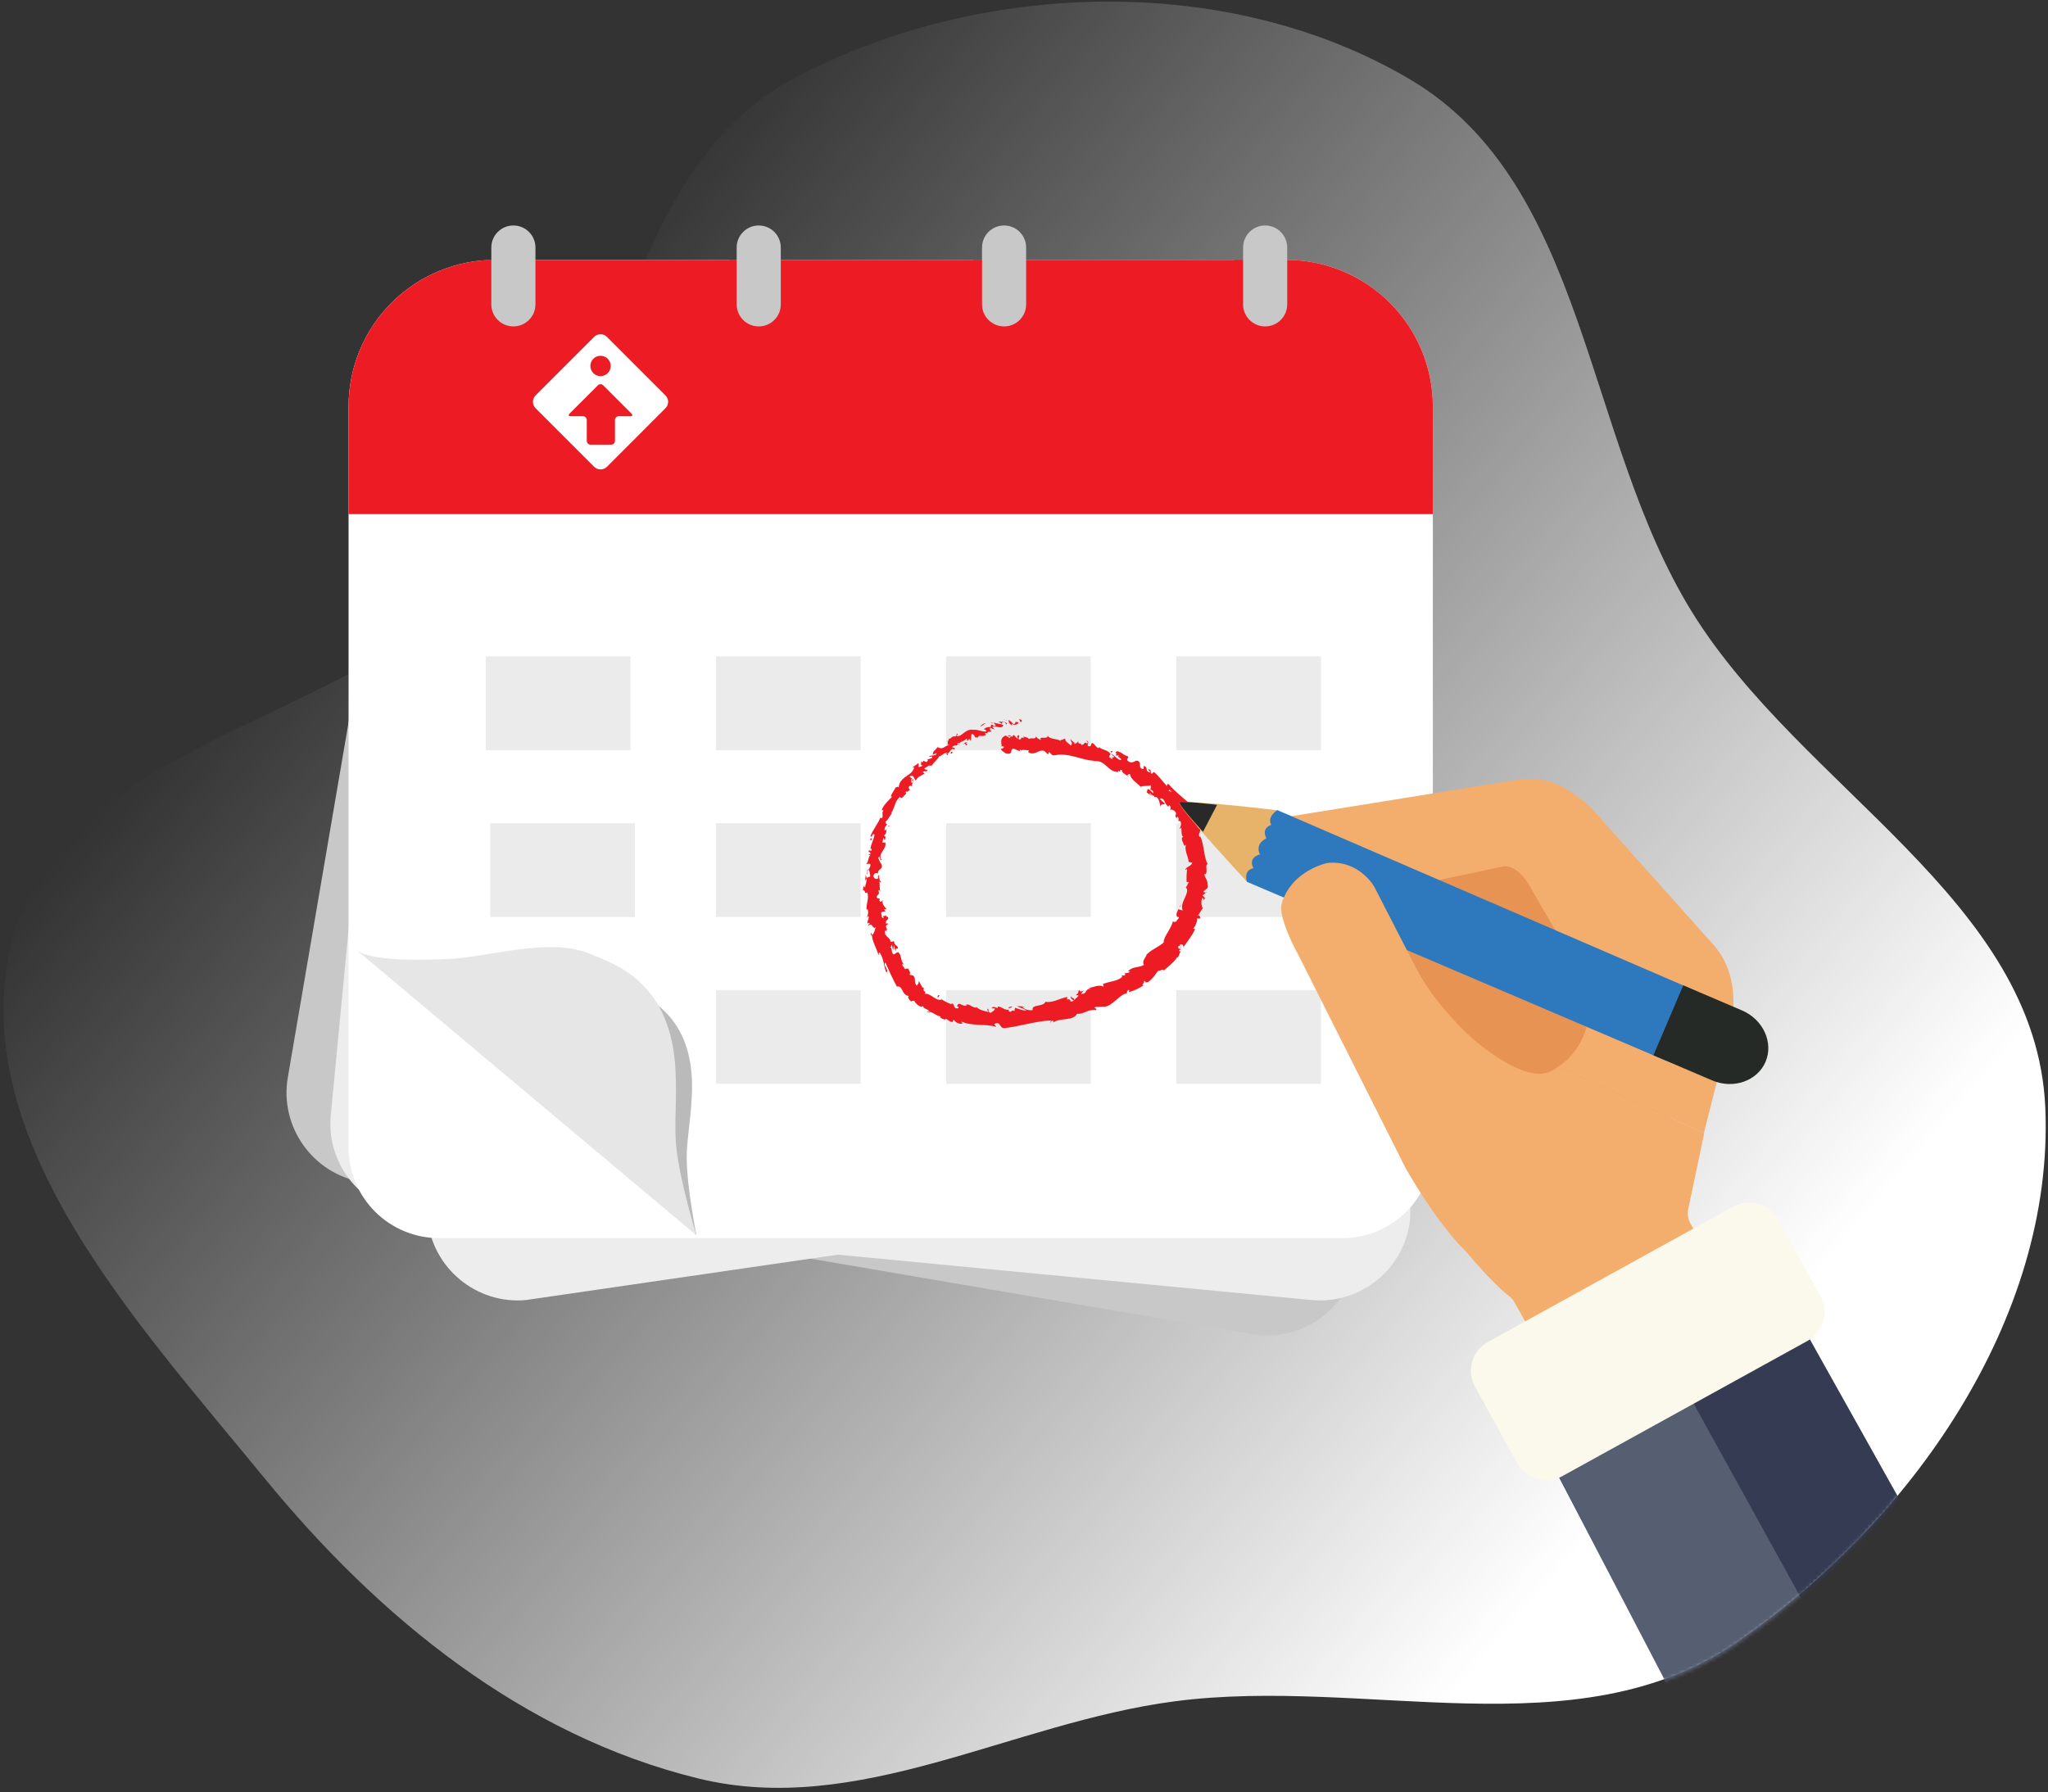 <svg width="561" height="491" viewBox="0 0 561 491" fill="none" xmlns="http://www.w3.org/2000/svg">
<rect x="0" y="0" width="561" height="491" fill="#333333" stroke="none"/>
<path fill-rule="evenodd" clip-rule="evenodd" d="M134.565 156.6C96.577 198.486 17.039 202.547 3.32 257.405C-10.191 311.428 37.197 361.88 72.444 404.993C103.699 443.222 143.29 475.516 191.251 487.271C235.165 498.034 277.039 471.982 321.872 466.128C374.176 459.298 431.838 479.883 475.418 450.164C523.236 417.555 562.714 361.385 560.263 303.558C557.847 246.58 493.396 216.14 463.438 167.612C433.83 119.651 434.811 50.525 386.319 21.795C336.577 -7.676 268.082 -5.622 217.112 21.671C169.464 47.184 170.874 116.564 134.565 156.6Z" fill="url(#paint0_linear)"/>
<mask id="mask0" style="mask-type:alpha" maskUnits="userSpaceOnUse" x="1" y="0" width="560" height="491">
<path fill-rule="evenodd" clip-rule="evenodd" d="M72.545 95.682C34.557 137.569 17.141 203.079 3.421 257.936C-10.09 311.96 37.298 362.412 72.546 405.524C103.801 443.754 143.392 476.048 191.352 487.803C235.266 498.566 277.141 472.514 321.973 466.659C374.278 459.829 431.939 480.415 475.519 450.696C523.337 418.087 562.816 361.917 560.364 304.09C557.949 247.111 493.498 216.671 463.54 168.144C433.931 120.183 434.913 51.057 386.421 22.327C336.678 -7.144 268.184 -5.09 217.213 22.203C169.566 47.716 108.854 55.647 72.545 95.682Z" fill="white"/>
</mask>
<g mask="url(#mask0)">
<path d="M99.08 323.841L343.008 365.541C356.439 367.837 369.305 358.73 371.602 345.295C371.602 345.295 395.488 98.322 373.71 94.604C373.71 94.604 117.494 69.142 113.772 90.919L78.836 295.252C76.54 308.679 85.649 321.545 99.08 323.841Z" fill="#C8C8C8"/>
<path d="M112.907 332.601L359.249 356.189C372.812 357.487 384.972 347.454 386.271 333.891C386.271 333.891 391.863 85.829 369.869 83.723C369.869 83.723 112.474 77.239 110.368 99.231L90.607 305.581C89.31 319.144 99.344 331.302 112.907 332.601Z" fill="#EDEDED"/>
<path d="M366.921 323.754L144.131 356.189C130.568 357.487 118.409 347.454 117.11 333.891C117.11 333.891 111.512 85.829 133.51 83.723C133.51 83.723 353.853 78.094 355.959 100.086L379.099 288.441C380.398 302 380.483 322.455 366.921 323.754Z" fill="#EDEDED"/>
<path d="M352.32 71.198H135.649C124.995 71.198 114.777 75.43 107.244 82.963C99.71 90.496 95.478 100.713 95.478 111.366V314.46C95.478 317.713 96.118 320.935 97.364 323.94C98.609 326.945 100.433 329.676 102.734 331.977C105.034 334.277 107.765 336.101 110.771 337.346C113.776 338.591 116.998 339.232 120.251 339.232H367.723C370.976 339.232 374.197 338.591 377.203 337.346C380.209 336.101 382.94 334.277 385.24 331.977C387.541 329.676 389.365 326.945 390.61 323.94C391.855 320.935 392.496 317.713 392.496 314.46V111.366C392.496 100.713 388.264 90.496 380.73 82.963C373.196 75.43 362.979 71.198 352.324 71.198H352.32Z" fill="white"/>
<path d="M352.321 71.198H135.65C124.996 71.198 114.778 75.43 107.245 82.963C99.711 90.496 95.479 100.713 95.479 111.366V140.863H392.492V111.366C392.492 100.713 388.26 90.496 380.726 82.963C373.193 75.43 362.975 71.198 352.321 71.198Z" fill="#ED1C24"/>
<path d="M344.158 91.468C345.759 91.463 347.293 90.825 348.425 89.693C349.557 88.561 350.195 87.027 350.199 85.427V71.198H338.115V85.427C338.121 87.027 338.76 88.56 339.892 89.692C341.024 90.823 342.557 91.462 344.158 91.468Z" fill="#ED1C24"/>
<path d="M272.661 91.468C274.261 91.462 275.795 90.823 276.926 89.692C278.058 88.56 278.697 87.027 278.703 85.427V71.198H266.619V85.427C266.624 87.027 267.262 88.561 268.394 89.693C269.526 90.825 271.06 91.463 272.661 91.468Z" fill="#ED1C24"/>
<path d="M205.791 91.468C207.391 91.463 208.925 90.825 210.057 89.693C211.189 88.561 211.827 87.027 211.832 85.427V71.198H199.748V85.427C199.754 87.027 200.393 88.56 201.525 89.692C202.657 90.823 204.19 91.462 205.791 91.468Z" fill="#ED1C24"/>
<path d="M138.446 91.468C140.046 91.462 141.58 90.823 142.712 89.692C143.844 88.56 144.482 87.027 144.488 85.427V71.198C144.488 70.243 132.404 71.329 132.404 71.329V85.427C132.409 87.028 133.047 88.561 134.179 89.693C135.311 90.825 136.845 91.463 138.446 91.468Z" fill="#ED1C24"/>
<path d="M275.044 61.778H275.044C278.381 61.778 281.086 64.483 281.086 67.819V83.394C281.086 86.73 278.381 89.435 275.044 89.435H275.044C271.707 89.435 269.002 86.73 269.002 83.394V67.819C269.002 64.483 271.707 61.778 275.044 61.778Z" fill="#C8C8C8"/>
<path d="M207.836 61.778H207.837C211.174 61.778 213.879 64.483 213.879 67.819V83.394C213.879 86.73 211.174 89.435 207.837 89.435H207.836C204.5 89.435 201.795 86.73 201.795 83.394V67.819C201.795 64.483 204.5 61.778 207.836 61.778Z" fill="#C8C8C8"/>
<path d="M140.629 61.778H140.63C143.967 61.778 146.672 64.483 146.672 67.819V83.394C146.672 86.73 143.967 89.435 140.63 89.435H140.629C137.293 89.435 134.588 86.73 134.588 83.394V67.819C134.588 64.483 137.293 61.778 140.629 61.778Z" fill="#C8C8C8"/>
<path d="M120.534 264.61L190.793 338.477C190.793 338.477 188.136 325.472 188.114 317.298C188.101 312.107 189.163 307.579 189.519 300.124C190.521 279.211 178.41 273.886 172.693 270.789C163.922 266.042 149.543 269.555 140.876 268.992C137.207 268.755 123.262 268.145 120.534 264.61Z" fill="#BABABA"/>
<path d="M97.261 259.962L190.789 338.477C190.789 338.477 186.138 323.55 185.222 313.976C184.641 307.898 185.439 302.473 185.06 293.7C183.999 269.091 168.685 264.233 161.39 261.257C150.203 256.695 133.09 262.45 122.481 262.778C117.998 262.917 100.972 263.792 97.261 259.962Z" fill="#E7E6E6"/>
<path d="M322.221 179.844H361.84V205.528H322.221V179.844Z" fill="#EBEBEB"/>
<path d="M322.221 225.558H361.84V251.242H322.221V225.558Z" fill="#EBEBEB"/>
<path d="M259.175 225.558H298.793V251.242H259.175V225.558Z" fill="#EBEBEB"/>
<path d="M196.128 225.558H235.746V251.242H196.128V225.558Z" fill="#EBEBEB"/>
<path d="M134.296 225.558H173.914V251.242H134.296V225.558Z" fill="#EBEBEB"/>
<path d="M322.221 271.271H361.84V296.955H322.221V271.271Z" fill="#EBEBEB"/>
<path d="M259.175 271.271H298.793V296.955H259.175V271.271Z" fill="#EBEBEB"/>
<path d="M196.128 271.271H235.746V296.955H196.128V271.271Z" fill="#EBEBEB"/>
<path d="M259.175 179.844H298.793V205.528H259.175V179.844Z" fill="#EBEBEB"/>
<path d="M196.128 179.844H235.746V205.528H196.128V179.844Z" fill="#EBEBEB"/>
<path d="M133.077 179.844H172.695V205.528H133.077V179.844Z" fill="#EBEBEB"/>
<path d="M346.555 61.778H346.556C349.893 61.778 352.598 64.483 352.598 67.819V83.394C352.598 86.73 349.893 89.435 346.556 89.435H346.555C343.219 89.435 340.514 86.73 340.514 83.394V67.819C340.514 64.483 343.219 61.778 346.555 61.778Z" fill="#C8C8C8"/>
<path d="M279.805 197.216C279.953 197.409 279.893 197.857 279.49 197.792L279.166 197.046L279.805 197.216Z" fill="#ED1C24"/>
<path d="M277.23 198.814C276.953 198.643 276.711 198.422 276.516 198.161C276.412 198.025 276.341 197.867 276.31 197.699C276.279 197.531 276.288 197.357 276.336 197.193C276.5 197.405 276.703 197.583 276.933 197.72C277.094 197.826 277.265 197.956 277.553 198.367C277.954 198.419 278.221 198.061 278.134 197.788C278.212 197.881 278.363 197.819 278.527 197.805C278.62 197.787 278.715 197.8 278.799 197.843C278.883 197.885 278.95 197.956 278.988 198.041C278.505 198.65 277.88 198.74 277.148 198.315C277.02 198.492 277.183 198.677 277.23 198.814Z" fill="#ED1C24"/>
<path d="M246.523 218.702L246.582 218.453C246.584 218.54 246.564 218.626 246.523 218.702Z" fill="#ED1C24"/>
<path d="M240.233 240.46C240.258 240.286 240.337 240.216 240.406 240.209C240.349 240.369 240.297 240.5 240.233 240.46Z" fill="#ED1C24"/>
<path d="M241.147 244.309C241.118 244.228 241.104 244.159 241.084 244.085C241.159 244.167 241.203 244.252 241.147 244.309Z" fill="#ED1C24"/>
<path d="M246.52 218.702C246.52 218.702 246.484 218.863 246.448 219.022C246.412 219.182 246.386 219.347 246.386 219.347C246.155 219.25 246.393 218.978 246.52 218.702Z" fill="#ED1C24"/>
<path d="M271.609 197.907C271.748 197.914 271.883 197.954 272.004 198.024C271.889 198.016 271.773 198.014 271.658 198.019C271.644 197.981 271.627 197.944 271.609 197.907Z" fill="#ED1C24"/>
<path d="M253.534 211.462L253.669 211.337C253.78 211.371 253.889 211.414 253.992 211.466H253.762L253.534 211.462Z" fill="#ED1C24"/>
<path d="M259.719 206.912C259.588 207.029 259.191 206.515 258.981 206.314C259.208 206.485 259.386 206.522 259.541 206.482C259.622 206.615 259.682 206.76 259.719 206.912Z" fill="#ED1C24"/>
<path d="M270.501 200.896L270.619 200.908L270.738 200.924C270.673 200.91 270.572 200.91 270.501 200.896Z" fill="#ED1C24"/>
<path d="M249.839 215.522C249.895 215.581 249.94 215.65 249.973 215.725C249.911 215.671 249.864 215.601 249.839 215.522Z" fill="#ED1C24"/>
<path d="M283.758 201.665C283.757 201.704 283.754 201.743 283.748 201.781C283.705 201.712 283.694 201.665 283.758 201.665Z" fill="#ED1C24"/>
<path d="M274.259 204.346L274.385 204.386C274.396 204.507 274.4 204.628 274.398 204.75L274.259 204.346Z" fill="#ED1C24"/>
<path d="M242.985 251.034C242.978 251.026 242.971 251.017 242.966 251.007C242.995 250.815 243.007 250.917 242.985 251.034Z" fill="#ED1C24"/>
<path d="M293.554 272.854C293.269 273.227 293.606 273.334 293.902 273.453C294.199 273.572 294.456 273.713 293.99 274.171C294.01 274.034 293.697 273.859 293.483 273.634C293.27 273.409 293.155 273.153 293.554 272.854Z" fill="#ED1C24"/>
<path d="M271.418 198.038C271.304 198.054 271.192 198.079 271.083 198.115C271.186 198.062 271.302 198.035 271.418 198.038Z" fill="#ED1C24"/>
<path d="M293.992 274.171V274.176L293.893 274.266L293.992 274.171Z" fill="#ED1C24"/>
<path d="M249.246 265.395C249.143 265.432 249.033 265.446 248.923 265.438C248.979 265.402 249.066 265.383 249.246 265.395Z" fill="#ED1C24"/>
<path d="M242.867 255.322L243.047 255.579C242.971 255.506 242.91 255.419 242.867 255.322Z" fill="#ED1C24"/>
<path d="M252.765 270.425C252.92 270.488 253.019 270.45 253.133 270.653C253.1 270.665 253.066 270.672 253.032 270.674C253.026 270.556 252.971 270.46 252.765 270.425Z" fill="#ED1C24"/>
<path d="M258.117 273.756C258.066 273.785 258.012 273.81 257.956 273.83C257.904 273.794 257.839 273.756 257.785 273.72L258.117 273.756Z" fill="#ED1C24"/>
<path d="M304.848 205.907C304.655 206.025 304.485 206.175 304.345 206.352C304.599 205.953 303.649 205.463 304.848 205.907Z" fill="#ED1C24"/>
<path d="M271.688 198.263C271.611 198.113 271.532 198.047 271.417 198.038C271.497 198.027 271.577 198.021 271.657 198.019C271.681 198.055 271.696 198.095 271.701 198.137C271.706 198.179 271.702 198.222 271.688 198.263Z" fill="#ED1C24"/>
<path d="M249.735 274.535L250.243 274.881C250.37 274.967 250.495 275.054 250.595 275.114L250.758 275.215C250.393 275.027 250.05 274.799 249.735 274.535Z" fill="#ED1C24"/>
<path d="M329.611 246.907L329.758 246.668C329.755 246.717 329.74 246.764 329.715 246.806C329.689 246.848 329.654 246.882 329.611 246.907Z" fill="#ED1C24"/>
<path d="M253.78 277.293C254.046 277.21 254.328 277.189 254.603 277.232C254.633 277.3 254.649 277.374 254.652 277.448L253.78 277.293Z" fill="#ED1C24"/>
<path d="M304.342 206.358C304.344 206.357 304.346 206.355 304.348 206.353C304.346 206.355 304.344 206.357 304.342 206.358Z" fill="#ED1C24"/>
<path d="M297.508 202.886C298.579 203.107 297.828 203.812 297.946 204.337C299.14 204.861 298.666 203.862 299.198 203.538C299.29 203.589 299.378 203.646 299.461 203.71C299.544 203.776 299.623 203.846 299.698 203.92C299.849 204.067 299.987 204.225 300.12 204.373C300.385 204.669 300.631 204.927 300.925 204.986C301.005 204.862 301.132 204.844 301.046 204.639C301.223 204.857 301.449 205.03 301.706 205.144C301.993 205.272 302.286 205.384 302.586 205.48C302.74 205.533 302.894 205.587 303.044 205.649C303.192 205.713 303.336 205.787 303.475 205.869C303.751 206.025 303.984 206.248 304.152 206.517C304.227 206.48 304.291 206.425 304.339 206.357C304.088 206.666 303.911 207.027 303.82 207.414C304.042 207.496 304.206 207.694 304.358 207.809C304.511 207.923 304.648 207.972 304.825 207.741C304.545 207.658 304.599 207.437 304.527 207.228L304.722 207.427L304.916 207.625C305.614 207.031 304.367 207.129 304.559 206.58C304.781 206.73 304.992 206.893 305.194 207.07L305.816 207.601C306.005 207.762 306.207 207.908 306.42 208.037C306.597 208.152 306.798 208.226 307.007 208.254C307.23 207.922 306.848 207.694 306.557 207.516C306.266 207.338 306.063 207.219 306.665 207.079L306.06 207.005C305.76 206.967 305.458 206.937 305.458 206.937C306.738 206.098 304.748 206.769 305.991 205.818C306.547 205.929 307.071 206.165 307.521 206.509C307.97 206.85 308.48 207.101 309.024 207.247C309.166 207.79 308.65 207.784 308.792 208.326C309.21 208.729 309.56 208.872 309.879 208.885C310.033 208.888 310.187 208.864 310.333 208.814C310.474 208.768 310.612 208.713 310.746 208.648C311.275 208.404 311.745 208.16 312.223 209.013C312.286 209.342 312.231 209.745 312.316 210.077C312.402 210.409 312.626 210.665 313.249 210.737L313.305 210.257C313.333 210.015 313.359 209.774 313.359 209.774C314.039 210.129 314.061 210.512 314.116 210.849C314.13 211.019 314.2 211.18 314.315 211.305C314.396 211.384 314.491 211.447 314.595 211.492C314.752 211.562 314.916 211.615 315.085 211.65C315.062 211.429 314.856 211.199 314.68 211.04C314.503 210.88 314.367 210.776 314.493 210.793C315.118 210.772 315.204 210.986 315.214 211.246C315.225 211.505 315.162 211.823 315.487 212.043L316.064 211.491C316.391 211.757 316.701 212.043 316.992 212.349C317.142 212.504 317.293 212.66 317.439 212.825L317.877 213.326C318.026 213.492 318.168 213.667 318.313 213.839C318.459 214.01 318.604 214.18 318.751 214.352C319.039 214.7 319.341 215.03 319.646 215.359C319.73 215.121 319.66 214.729 320.134 214.835C320.858 215.746 321.741 216.578 322.662 217.39C323.583 218.203 324.538 218.999 325.402 219.779C325.402 219.779 325.395 220.053 325.387 220.326C325.387 220.462 325.374 220.601 325.368 220.7C325.362 220.799 325.358 220.869 325.358 220.869C325.476 221.028 325.824 221.002 325.804 220.748C326.517 221.332 325.476 221.028 325.495 221.523C325.724 221.958 326.176 221.86 326.174 221.482C326.409 222.479 326.699 223.461 327.045 224.424C327.432 225.461 327.876 226.456 328.516 227.076C328.516 227.076 328.534 226.982 328.552 226.889C328.571 226.796 328.583 226.702 328.583 226.702C328.742 226.923 328.812 227.195 328.78 227.465C328.744 227.695 328.678 227.92 328.582 228.133C328.541 228.235 328.505 228.339 328.474 228.444C328.442 228.544 328.425 228.648 328.423 228.753C328.423 228.96 328.504 229.168 328.742 229.397L328.789 229.15C329.078 229.77 329.255 230.446 329.43 231.118C329.57 231.799 329.71 232.479 329.81 233.145C329.838 233.311 329.867 233.475 329.898 233.637C329.913 233.719 329.929 233.8 329.945 233.881L329.984 234.121C330.039 234.44 330.103 234.752 330.182 235.054C330.222 235.206 330.261 235.355 330.299 235.5C330.337 235.646 330.385 235.79 330.434 235.93C330.534 236.208 330.654 236.479 330.793 236.739C330.552 236.849 330.461 237.069 330.441 237.342C330.432 237.49 330.436 237.639 330.451 237.787C330.459 237.865 330.467 237.946 330.475 238.026C330.484 238.106 330.489 238.187 330.494 238.269C330.537 238.913 330.541 239.538 329.848 239.586C329.956 239.885 330.08 240.178 330.222 240.463C330.33 240.681 330.431 240.849 330.508 241.035C330.604 241.258 330.677 241.492 330.724 241.731C330.755 241.882 330.785 242.056 330.817 242.265C330.849 242.474 330.856 242.712 330.871 242.995C330.856 243.294 330.614 243.479 330.344 243.671C330.074 243.864 329.76 244.059 329.623 244.395L330.314 244.55L329.856 244.957C329.743 245.058 329.621 245.155 329.533 245.228L329.385 245.349L329.738 245.696L330.091 246.049L329.924 246.358C329.843 246.513 329.751 246.664 329.751 246.664C329.785 246.393 329.579 246.029 329.378 246.022C329.309 246.142 329.254 246.269 329.214 246.402C329.17 246.538 329.139 246.678 329.121 246.819C329.082 247.105 329.081 247.394 329.115 247.679C329.168 248.227 329.325 248.684 329.496 248.754L329.287 249.099C329.165 249.307 328.983 249.576 328.808 249.846C328.634 250.115 328.457 250.381 328.322 250.579L328.091 250.905C328.371 250.958 328.627 250.608 328.906 250.356C328.796 250.45 328.695 250.554 328.604 250.667C328.552 250.724 328.517 250.793 328.5 250.867C328.485 250.973 328.564 251.033 328.646 251.09C328.809 251.204 328.984 251.312 328.446 251.758C328.358 251.545 328.022 251.68 327.88 251.649C327.923 251.858 327.923 252.073 327.88 252.281C327.832 252.536 327.76 252.785 327.667 253.027C327.566 253.292 327.443 253.547 327.299 253.791C327.164 254.03 327.015 254.261 326.853 254.484L327.376 254.526C327.287 254.745 327.186 254.96 327.075 255.169C326.963 255.382 326.847 255.594 326.724 255.807C326.601 256.019 326.47 256.228 326.332 256.436C326.194 256.644 326.052 256.852 325.911 257.062C325.77 257.272 325.618 257.478 325.468 257.686L325.016 258.311C324.713 258.729 324.399 259.143 324.111 259.577C324.343 258.83 323.539 258.502 323.143 258.944L323.618 259.57C323.012 259.615 323.752 258.902 322.824 259.215C322.451 259.875 323.212 260.133 323.674 259.913L322.911 260.519C323.058 260.698 323.284 260.59 323.546 260.713C323.248 260.735 323.148 261.167 322.995 261.599C322.931 261.809 322.832 262.008 322.7 262.184C322.634 262.266 322.548 262.33 322.45 262.37C322.352 262.41 322.245 262.424 322.141 262.412L322.279 262.599C321.742 263.251 321.153 263.858 320.517 264.414C320.245 264.648 319.981 264.871 319.709 265.111L319.503 265.298L319.286 265.484C319.141 265.611 318.991 265.746 318.834 265.89C318.598 265.668 318.386 265.698 318.144 265.778C317.903 265.858 317.62 265.98 317.262 265.953C317.068 266.194 316.888 266.463 316.688 266.729C316.487 266.995 316.286 267.271 316.07 267.547L315.905 267.753C315.849 267.821 315.791 267.886 315.732 267.951C315.615 268.083 315.493 268.212 315.368 268.338C315.242 268.465 315.11 268.589 314.972 268.712C314.832 268.83 314.686 268.941 314.533 269.043C313.507 269.397 313.965 268.781 313.368 268.742C313.659 269.27 312.413 270.056 313.283 269.972C312.698 270.346 312.093 270.687 311.47 270.993C311.19 271.128 310.88 271.25 310.516 271.392C310.329 271.461 310.135 271.539 309.913 271.612L309.178 271.85C309.271 271.522 309.445 271.298 309.225 271.192C308.833 271.305 308.563 271.857 308.748 272.077H308.871C308.547 272.132 308.233 272.232 307.938 272.374C307.788 272.447 307.641 272.527 307.5 272.615C307.356 272.701 307.213 272.793 307.073 272.895C306.793 273.093 306.518 273.32 306.245 273.548C305.972 273.776 305.7 274.015 305.43 274.248C304.346 275.169 303.243 276.008 302.093 275.786L302.218 275.803L301.883 275.825C301.682 275.839 301.417 275.86 301.147 275.869L300.08 275.915C299.656 276.118 299.823 276.173 300.033 276.256C300.243 276.338 300.492 276.431 300.219 276.722C299.699 276.67 299.173 276.701 298.662 276.815C298.242 276.912 297.832 277.048 297.438 277.222C297.054 277.373 296.686 277.531 296.292 277.643C295.873 277.762 295.435 277.804 295.001 277.767C294.774 278.281 294.348 278.595 293.821 278.818C293.543 278.929 293.255 279.015 292.961 279.072C292.654 279.135 292.334 279.19 292.009 279.229L291.027 279.347C290.702 279.391 290.381 279.431 290.076 279.494C289.466 279.623 288.914 279.806 288.49 280.161L288.53 279.738C287.984 279.427 287.987 280.067 287.644 280.215C287.644 279.893 288.11 279.771 287.775 279.598C285.703 279.678 283.63 280.082 281.524 280.526C279.418 280.97 277.292 281.451 275.179 281.688C274.407 281.763 274.177 281.238 273.904 280.819C273.63 280.4 273.316 280.098 272.344 280.582L272.899 281.343C271.333 280.892 269.733 280.865 268.113 280.783C267.708 280.758 267.303 280.735 266.9 280.703C266.497 280.671 266.092 280.617 265.693 280.558C265.293 280.5 264.895 280.406 264.505 280.305C264.114 280.194 263.731 280.059 263.357 279.901C263.513 280.104 263.48 280.33 263.788 280.377C263.57 280.486 263.324 280.527 263.082 280.493C262.803 280.457 262.531 280.381 262.274 280.267C262.151 280.213 262.031 280.151 261.916 280.081C261.817 280.017 261.723 279.946 261.636 279.867C261.478 279.723 261.392 279.587 261.415 279.472C260.917 279.409 261.209 279.846 260.855 279.994C260.661 280.026 260.463 279.987 260.295 279.886C260.109 279.783 259.931 279.665 259.763 279.535C259.424 279.294 259.129 279.06 258.868 279.269C258.781 279.335 259.001 279.5 259.111 279.58C258.977 279.46 258.821 279.369 258.651 279.311C258.453 279.228 258.227 279.161 258.035 279.07C257.649 278.897 257.388 278.72 257.703 278.497C257.071 278.437 256.552 278.123 256.064 277.854C255.941 277.788 255.823 277.712 255.705 277.644C255.588 277.576 255.469 277.51 255.35 277.457C255.114 277.344 254.863 277.269 254.603 277.234C254.541 277.014 254.395 276.826 254.196 276.713C253.987 276.594 253.772 276.488 253.552 276.394C253.125 276.19 252.755 275.984 252.946 275.504C252.705 275.97 252.137 275.844 251.586 275.491C251.31 275.299 251.06 275.073 250.84 274.82C250.651 274.606 250.502 274.36 250.4 274.094C250.406 274.503 249.669 273.926 249.628 274.451C249.319 274.201 249.057 273.897 248.856 273.554C248.709 273.274 248.721 273.023 248.955 272.879C248.728 272.86 248.506 272.799 248.302 272.698C248.119 272.608 247.956 272.485 247.818 272.335C247.686 272.192 247.568 272.035 247.466 271.869C247.363 271.706 247.27 271.538 247.186 271.365C247.018 271.03 246.858 270.724 246.632 270.525C246.407 270.327 246.117 270.22 245.665 270.306C245.041 269.13 244.486 268.007 243.974 266.92C243.462 265.833 242.998 264.774 242.547 263.748C242.117 264.037 242.407 264.595 242.692 265.13C242.978 265.664 243.262 266.177 242.785 266.43C242.373 265.39 242.218 264.49 242.026 263.631C241.933 263.202 241.811 262.78 241.66 262.367C241.495 261.913 241.28 261.479 241.018 261.072C240.662 260.635 240.738 261.549 240.671 261.794C240.596 261.53 240.52 261.27 240.435 261.018C240.35 260.766 240.255 260.521 240.155 260.281C239.962 259.799 239.763 259.328 239.564 258.865C239.364 258.402 239.202 257.932 239.062 257.465C238.929 256.994 238.85 256.509 238.826 256.019C238.733 256.054 238.702 256.281 238.691 256.49C238.598 256.127 238.272 255.707 238.735 255.604L238.721 255.99C238.932 256.084 239.094 256.005 239.219 255.848C239.361 255.645 239.468 255.42 239.536 255.182C239.707 254.662 239.815 254.091 239.986 254.009C239.419 254.493 239.216 254.08 238.982 253.715C238.748 253.35 238.48 253.033 237.788 253.739C237.808 253.476 237.943 253.123 238.264 253.099C238.09 252.771 237.884 252.7 237.623 253.149C237.589 252.463 237.724 252.216 237.829 251.981C237.934 251.747 238.016 251.548 237.89 250.963C237.667 251.013 237.629 251.269 237.393 251.449C237.561 251.109 237.688 250.751 237.772 250.381C237.859 249.957 237.82 249.517 237.658 249.115C237.533 249.198 237.335 249.115 237.391 249.409C237.339 248.995 237.344 248.575 237.407 248.162C237.432 247.962 237.465 247.764 237.501 247.569C237.536 247.374 237.58 247.178 237.615 246.983C237.651 246.788 237.685 246.593 237.709 246.397C237.732 246.2 237.745 246.001 237.753 245.797C237.767 245.358 237.708 244.921 237.579 244.502C236.617 245.124 237.219 243.878 236.357 243.817C236.357 243.817 236.408 243.555 236.458 243.293C236.509 243.03 236.575 242.771 236.575 242.771L237 243.172C236.984 242.723 237.128 242.297 237.239 241.891C237.35 241.485 237.452 241.101 237.315 240.715L236.953 241.376L237.046 240.537C237.066 240.328 237.101 240.119 237.121 239.962C237.14 239.805 237.157 239.701 237.157 239.701L237.301 240.18C237.336 240.3 237.372 240.418 237.403 240.508L237.452 240.656C237.52 240.49 237.649 240.356 237.812 240.283C237.918 240.248 238.03 240.233 238.142 240.239C238.328 240.232 238.431 240.191 238.336 239.606C238.287 239.722 238.293 239.505 238.251 239.197C238.209 238.889 238.137 238.491 237.898 238.243C238.059 238.042 238.195 237.823 238.304 237.59C238.422 237.327 238.449 237.031 238.382 236.751C238.127 236.552 237.424 236.785 237.254 236.657C237.441 236.564 237.564 236.395 237.652 236.179C237.744 235.94 237.816 235.694 237.869 235.443C237.922 235.188 238 234.938 238.101 234.697C238.194 234.478 238.359 234.298 238.568 234.185C238.361 234.334 237.915 234.273 237.833 234.198L238.469 233.936C238.352 233.501 238.273 233.424 237.909 233.426C237.973 232.803 238.226 232.953 238.434 233.063C238.642 233.174 238.813 233.25 238.726 232.487C238.657 232.59 238.582 232.519 238.446 232.737C238.46 231.991 238.726 231.312 238.965 230.655C239.23 230.002 239.47 229.369 239.537 228.684C239.18 228.368 239.044 228.636 238.925 228.906C238.807 229.176 238.716 229.447 238.424 229.123C238.612 228.649 238.83 228.187 239.077 227.741C239.336 227.29 239.606 226.843 239.874 226.403C240.143 225.963 240.41 225.527 240.647 225.09C240.766 224.872 240.876 224.653 240.972 224.431C241.069 224.209 241.149 223.983 241.226 223.758C241.226 223.758 241.211 223.851 241.197 223.938C241.183 224.025 241.172 224.119 241.172 224.119C241.781 224.236 241.788 223.865 241.754 223.373C241.725 223.115 241.725 222.854 241.754 222.596C241.769 222.47 241.812 222.347 241.878 222.238C241.944 222.129 242.033 222.036 242.139 221.964C241.952 222.134 241.392 221.943 241.545 221.945C241.943 220.675 243.038 219.681 244.401 218.237L244.007 218.276C244.059 218.058 244.134 217.846 244.231 217.644C244.337 217.429 244.468 217.208 244.604 216.991C244.74 216.774 244.876 216.552 245.006 216.338C245.134 216.145 245.25 215.946 245.355 215.74C245.753 215.722 245.989 215.312 246.186 215.815C246.186 215.721 246.193 215.623 246.202 215.535C246.212 215.446 246.227 215.356 246.243 215.271C246.275 215.105 246.321 214.942 246.38 214.784C246.435 214.633 246.502 214.487 246.579 214.347C246.617 214.278 246.657 214.211 246.699 214.145C246.741 214.08 246.792 214.02 246.835 213.959C247.223 213.488 247.68 213.079 248.191 212.746C248.439 212.572 248.683 212.399 248.92 212.224C249.158 212.058 249.382 211.873 249.59 211.672C249.692 211.573 249.787 211.466 249.875 211.354C249.966 211.244 250.049 211.127 250.124 211.004C250.284 210.736 250.398 210.443 250.462 210.137C250.268 210.324 249.808 210.399 249.962 210.245L250.209 210.063L250.462 209.876C250.555 209.811 250.657 209.741 250.758 209.672L251.563 209.118C251.81 209.615 251.594 209.529 251.584 210.105C251.976 210.17 252.524 209.986 252.876 209.685C252.006 209.98 252.311 209.046 252.401 208.572C252.46 208.736 252.674 208.787 252.759 208.934C252.791 208.591 252.86 208.462 252.953 208.442C253.045 208.423 253.165 208.513 253.297 208.602C253.562 208.78 253.881 208.964 254.197 208.291L253.966 208.119C254.088 208.068 254.212 208.025 254.339 207.991C254.468 207.955 254.602 207.927 254.729 207.891C254.988 207.834 255.225 207.708 255.417 207.526C255.224 206.898 254.82 207.626 254.484 207.246C254.656 207.137 254.849 207.068 255.051 207.044C255.157 207.026 255.266 207.014 255.374 207.003C255.482 206.991 255.592 206.986 255.698 206.974C256.122 206.927 256.482 206.825 256.584 206.372C256.223 206.422 255.843 206.695 255.478 206.745C255.571 206.232 255.664 205.999 255.785 205.838C255.905 205.678 256.045 205.594 256.251 205.389L256.215 205.433L256.668 204.928L256.983 204.578C257.069 204.484 257.128 204.421 257.128 204.421C257.128 204.421 257.083 204.506 257.041 204.596L256.956 204.772C257.377 204.966 257.702 205.023 257.982 204.988C258.242 204.946 258.49 204.846 258.706 204.695C258.936 204.54 259.181 204.407 259.437 204.3C259.582 204.244 259.733 204.206 259.887 204.188C260.071 204.167 260.257 204.175 260.439 204.21C260.042 204.141 259.819 204.097 259.692 204.039C259.565 203.982 259.545 203.925 259.558 203.853C259.585 203.713 259.758 203.531 259.542 203.253C259.736 202.919 260.084 202.483 259.86 202.382C260.272 202.475 260.444 202.251 260.668 202.043C260.892 201.835 261.167 201.647 261.745 201.813C261.712 201.704 261.858 201.622 261.967 201.515C262.076 201.408 262.148 201.276 261.961 201.048C262.779 200.855 261.955 201.483 262.147 201.701C262.88 201.779 263.429 201.251 264.094 200.756C264.258 200.631 264.428 200.504 264.607 200.391C264.789 200.278 264.981 200.181 265.18 200.1C265.385 200.017 265.599 199.96 265.819 199.931C266.06 199.902 266.304 199.911 266.543 199.956C266.885 199.926 267.229 199.936 267.569 199.985C267.841 200.031 268.11 200.094 268.375 200.171C268.628 200.242 268.874 200.308 269.148 200.363C269.455 200.425 269.768 200.452 270.081 200.445C270.256 200.206 270.11 200.036 269.916 199.927C269.779 199.855 269.632 199.802 269.481 199.769C270.124 199.227 270.714 199.145 271.477 199.209C271.29 199.058 271.393 198.854 271.552 198.556C272.143 198.483 272.119 199.265 272.797 198.773C272.617 198.557 272.366 198.204 272.03 198.026C272.76 198.064 273.523 198.355 274.253 198.418C274.373 197.997 273.724 197.916 273.423 197.714L274.115 197.723C274.361 197.732 274.606 197.754 274.85 197.789C275.323 197.86 275.729 197.997 275.894 198.292C275.894 198.292 275.773 198.361 275.655 198.434L275.418 198.583C275.708 198.568 275.491 198.034 275.259 197.956C274.498 197.583 274.307 198.324 274.31 198.552L274.833 198.614C274.758 198.96 274.596 199.137 274.379 199.217C274.163 199.297 273.892 199.288 273.596 199.239C273.002 199.133 272.31 198.929 271.823 199.076L272.138 199.496L272.449 199.916L271.858 199.642C271.709 199.572 271.56 199.509 271.448 199.462L271.261 199.382C271.106 199.68 271.1 200.234 271.609 200.25C271.323 200.568 271.151 200.53 270.991 200.486C270.83 200.442 270.681 200.407 270.459 200.745C270.417 200.844 270.459 200.879 270.528 200.898L269.781 200.82C269.968 200.975 269.864 201.5 270.229 201.248C270.014 201.438 269.749 201.564 269.466 201.611C269.234 201.649 268.999 201.658 268.765 201.637C268.336 201.614 267.996 201.576 267.9 202.002L268.016 202.022C267.161 202.161 267.058 202.012 266.99 201.784C266.961 201.647 266.9 201.519 266.811 201.411C266.697 201.289 266.493 201.165 266.113 201.098C266.113 201.098 266.062 201.585 266.019 202.068C265.976 202.551 265.944 203.032 265.944 203.032L265.519 202.446C265.363 202.539 265.063 202.726 265.234 202.96C264.438 202.783 265.217 202.633 264.682 202.371C264.543 202.595 264.343 202.775 264.105 202.888C263.869 203.011 263.627 203.121 263.381 203.219C262.914 203.419 262.552 203.66 262.721 204.202C262.205 203.867 263.267 203.455 262.282 203.549C262.437 204.146 262.183 204.219 261.827 204.251C261.472 204.284 261.024 204.297 260.816 204.727C261.332 205.152 261.808 204.512 261.403 205.37C261.173 205.196 260.982 205.168 260.814 205.226C260.646 205.284 260.509 205.435 260.378 205.607C260.118 205.954 259.895 206.391 259.572 206.484C259.338 206.138 258.991 206.254 258.568 206.503C258.355 206.626 258.133 206.795 257.892 206.948C257.652 207.107 257.398 207.242 257.132 207.352C257.241 207.446 256.888 207.844 256.433 208.32C255.989 208.812 255.439 209.378 255.152 209.822L255.264 209.915C254.922 209.649 254.572 209.716 254.219 209.893C253.866 210.07 253.529 210.377 253.181 210.566C253.543 210.921 253.78 210.979 254.235 210.88L253.7 211.347C253.397 211.26 253.14 211.306 252.732 211.554L253.292 211.891C253.105 212.045 252.902 212.178 252.687 212.289C252.471 212.412 252.242 212.53 252.015 212.662C251.557 212.925 251.135 213.282 250.87 213.867C250.63 213.693 250.497 213.238 250.278 212.906C250.059 212.575 249.75 212.37 249.149 212.736C249.352 212.989 249.722 213.389 250.051 213.22C249.941 213.272 249.585 213.344 249.535 213.605L250.282 213.571C250.084 214.149 249.754 213.491 249.49 213.865C249.837 214.159 249.513 214.331 249.827 214.518C249.936 214.462 249.946 214.102 250.192 214.091C250.049 214.321 249.94 214.57 249.87 214.831C249.801 215.059 249.799 215.302 249.864 215.531C249.695 215.332 249.398 215.137 249.118 215.384C248.801 215.741 248.855 215.888 248.97 216.021C249.084 216.153 249.25 216.265 249.177 216.553C248.79 216.538 248.682 217.206 248.131 216.813C247.964 217.035 248.192 217.269 248.277 217.466C248.108 217.557 247.958 217.678 247.832 217.823C247.672 217.988 247.501 218.178 247.351 218.341C247.045 218.663 246.763 218.853 246.618 218.421L246.65 218.29C246.625 218.301 246.609 218.324 246.58 218.34C246.401 218.459 246.236 218.597 246.087 218.752C245.948 218.909 245.823 219.077 245.714 219.255C245.603 219.436 245.502 219.623 245.412 219.815C245.319 220.002 245.247 220.209 245.17 220.409L244.73 221.604C244.655 221.795 244.569 221.982 244.472 222.163C244.425 222.257 244.373 222.342 244.317 222.427C244.262 222.513 244.209 222.599 244.149 222.681L244.353 222.781C244.03 223.176 243.741 223.598 243.49 224.042C243.365 224.25 243.225 224.449 243.072 224.638C242.936 224.811 242.774 224.961 242.591 225.085C242.482 225.352 242.718 225.866 243.017 225.853C242.795 226.158 242.63 226.312 242.507 226.528C242.439 226.652 242.391 226.787 242.365 226.926C242.323 227.141 242.306 227.36 242.312 227.579C242.463 227.438 242.558 227.393 242.615 227.383C242.632 227.379 242.65 227.381 242.666 227.389C242.681 227.397 242.694 227.41 242.701 227.426C242.719 227.464 242.696 227.452 242.842 226.973C242.812 227.175 242.794 227.379 242.787 227.583C242.788 227.743 242.775 227.902 242.749 228.059C242.718 228.216 242.655 228.365 242.562 228.497C242.423 228.684 242.263 228.855 242.086 229.008C242.413 228.928 242.536 229.153 242.543 229.441C242.543 229.735 242.457 230.024 242.295 230.27C242.295 230.27 242.235 230.084 242.184 229.897L242.079 229.524C241.847 229.98 241.789 230.422 241.722 230.866L242.523 230.83C242.572 231.066 242.579 231.31 242.542 231.548C242.513 231.767 242.452 231.98 242.362 232.181C242.271 232.381 242.165 232.574 242.044 232.757C241.931 232.944 241.809 233.131 241.692 233.308C241.576 233.483 241.468 233.664 241.371 233.85C241.282 234.024 241.219 234.21 241.184 234.402C241.149 234.592 241.156 234.788 241.205 234.975C241.232 235.078 241.27 235.177 241.319 235.272C241.378 235.38 241.448 235.483 241.527 235.578C241.228 235.789 241.169 235.52 241.1 235.24C241.031 234.96 240.97 234.67 240.623 234.846C240.617 234.961 240.626 235.076 240.649 235.189C240.674 235.308 240.709 235.424 240.753 235.538C240.844 235.764 240.952 235.982 241.077 236.191C241.308 236.597 241.558 236.919 241.544 237.055C241.694 237.667 241.383 237.912 241.071 238.174C240.904 238.298 240.758 238.449 240.64 238.621C240.581 238.718 240.541 238.824 240.52 238.936C240.495 239.074 240.497 239.217 240.526 239.354C240.261 239.181 239.54 238.975 239.243 239.939C239.251 240.143 239.322 240.338 239.446 240.499C239.553 240.632 239.695 240.731 239.857 240.785C240.156 240.884 240.473 240.798 240.585 240.522C240.614 240.311 240.534 240.206 240.441 240.212C240.552 239.932 240.684 239.559 240.966 239.921L240.686 240.025C240.756 240.164 240.805 240.313 240.831 240.467C240.873 240.638 240.907 240.821 240.947 240.983C241.028 241.303 241.134 241.533 241.355 241.393C241.087 242.046 240.903 241.673 240.768 241.182C240.919 241.649 240.985 242.138 240.965 242.627C240.936 243.119 240.987 243.613 241.115 244.088C240.956 243.914 240.627 243.76 240.638 243.944C240.683 244.115 240.717 244.289 240.741 244.464C240.76 244.574 240.764 244.685 240.754 244.796C240.749 244.86 240.73 244.922 240.697 244.977C240.665 245.033 240.621 245.08 240.568 245.117C240.393 245.251 240.149 245.323 240.144 245.914C240.633 246.533 241.106 245.577 240.89 246.774C241.254 247.445 241.624 246.829 241.816 246.532C241.767 246.66 241.736 246.793 241.723 246.929C241.715 247.054 241.722 247.18 241.745 247.303C241.792 247.532 241.877 247.753 241.995 247.956C242.105 248.145 242.227 248.327 242.359 248.502C242.468 248.642 242.558 248.795 242.626 248.959L242.75 248.389C242.696 248.676 242.704 248.97 242.773 249.253L242.183 249.047C242.258 249.197 242.307 249.338 242.369 249.436C242.432 249.534 242.501 249.587 242.612 249.562C242.47 249.757 242.239 249.741 241.991 249.766C241.744 249.79 241.496 249.859 241.325 250.232C241.512 250.419 241.497 250.761 241.547 251.056C241.598 251.351 241.697 251.596 242.067 251.583C241.787 250.947 241.974 250.942 242.21 250.954C242.328 250.96 242.459 250.968 242.55 250.905C242.642 250.841 242.691 250.708 242.664 250.423C242.62 250.657 242.69 250.916 242.858 251.205C242.951 251.233 242.993 251.127 243.014 251.033C243.941 252.113 242.351 251.799 242.721 253.098C243.069 252.824 243.546 253.182 243.531 253.41C243.365 252.904 242.799 253.353 242.65 253.926C242.93 254.293 242.939 254.537 242.911 254.74C242.883 254.944 242.803 255.113 242.895 255.321L242.583 254.875C242.255 255.172 242.448 255.574 242.532 256.2C242.844 256.142 242.554 255.599 242.756 255.759C242.705 255.854 242.678 255.96 242.678 256.068C242.683 256.162 242.711 256.254 242.759 256.336C242.879 256.517 243.026 256.678 243.195 256.814C243.539 257.13 243.941 257.443 243.902 257.971C244.324 258.262 244.624 257.707 244.941 257.979C244.915 258.554 245.161 258.754 245.417 258.947C245.48 258.996 245.544 259.04 245.603 259.098C245.67 259.153 245.729 259.216 245.781 259.285C245.912 259.467 245.985 259.683 245.992 259.907C245.365 259.88 245.454 259.761 245.329 260.7C245.329 260.7 245.321 260.673 245.307 260.624C245.294 260.574 245.277 260.504 245.254 260.419C245.21 260.251 245.152 260.027 245.094 259.803C245.036 259.58 244.975 259.358 244.941 259.189C244.906 259.019 244.877 258.909 244.877 258.909L244.84 259.126C244.819 259.256 244.785 259.433 244.763 259.606C244.716 259.956 244.669 260.306 244.669 260.306C244.551 260.048 244.474 259.773 244.442 259.491C244.4 259.219 244.36 258.979 244.248 258.848C244.076 259.543 244.178 259.439 243.652 259.385C243.759 259.413 243.858 259.463 243.943 259.533C244.029 259.602 244.098 259.689 244.147 259.788C244.227 259.972 244.272 260.169 244.279 260.37C244.29 260.583 244.323 260.794 244.38 261C244.448 261.217 244.598 261.398 244.799 261.505L245.982 260.836C246.239 261.023 246.439 261.278 246.56 261.572C246.678 261.862 246.765 262.163 246.819 262.471C246.889 262.805 246.982 263.133 247.099 263.453C247.245 263.811 247.462 264.136 247.737 264.407C247.737 264.407 247.61 264.331 247.488 264.25L247.241 264.09C247.08 264.332 247.204 264.568 247.399 264.8C247.594 265.033 247.835 265.282 247.912 265.566C248.248 265.258 248.585 265.43 248.947 265.441C248.807 265.535 248.988 265.775 249.146 266.065C249.304 266.355 249.414 266.718 249.114 267.066L249.587 267.159L250.054 267.246C250.116 267.296 250.174 267.35 250.228 267.409C250.278 267.46 250.324 267.515 250.365 267.573C250.439 267.68 250.496 267.797 250.533 267.921C250.594 268.165 250.626 268.416 250.627 268.668C250.654 269.168 250.673 269.694 251.216 270.091C251.24 269.774 251.417 269.662 251.537 269.52C251.658 269.377 251.724 269.208 251.537 268.785C251.846 269.077 252.183 269.273 251.974 269.511C252.067 269.501 252.141 269.577 252.212 269.69C252.291 269.826 252.363 269.966 252.427 270.11C252.493 270.261 252.58 270.403 252.683 270.532C252.727 270.586 252.784 270.628 252.848 270.655C252.913 270.681 252.983 270.69 253.052 270.682C253.068 270.948 252.816 271.362 253.229 271.637C253.262 271.618 253.291 271.592 253.314 271.561C253.337 271.53 253.354 271.495 253.363 271.458C253.226 271.635 253.805 272.16 253.155 272.307C253.383 272.267 253.617 272.267 253.845 272.307C254.063 272.341 254.275 272.404 254.477 272.494C254.884 272.693 255.275 272.925 255.644 273.188C255.836 273.315 256.032 273.432 256.223 273.544C256.407 273.658 256.603 273.752 256.806 273.824C256.996 273.891 257.194 273.931 257.394 273.943C257.491 273.946 257.588 273.941 257.684 273.926C257.785 273.906 257.883 273.875 257.976 273.833C258.177 273.959 258.389 274.089 258.607 274.221C258.714 274.289 258.829 274.348 258.943 274.407L259.286 274.585C259.718 274.806 260.164 274.998 260.621 275.16C260.607 275.014 260.683 274.943 260.514 274.938C260.827 274.932 261.007 275.004 261.121 275.136C261.235 275.268 261.287 275.448 261.345 275.63C261.389 275.815 261.482 275.987 261.613 276.126C261.757 276.252 261.986 276.324 262.35 276.289C263.2 275.734 261.724 275.735 262.216 275.564C262.35 275.212 262.511 275.071 262.695 275.047C262.795 275.039 262.895 275.053 262.989 275.089C263.102 275.128 263.212 275.174 263.319 275.227C263.557 275.356 263.807 275.46 264.066 275.537C264.2 275.572 264.34 275.578 264.476 275.555C264.613 275.531 264.742 275.478 264.857 275.4L264.653 275.278C264.744 275.233 264.842 275.207 264.943 275.201C265.043 275.196 265.144 275.21 265.239 275.243C265.465 275.315 265.681 275.413 265.883 275.536L266.234 275.731C266.355 275.795 266.481 275.853 266.607 275.906C266.868 276.021 267.149 276.084 267.434 276.092C267.409 276.018 267.414 275.938 267.447 275.867C267.808 276.274 268.366 276.584 268.981 276.8C269.596 277.017 270.262 277.159 270.832 277.283C270.491 276.688 270.323 276.956 270.552 276.37C271.059 276.47 270.373 277.324 271.398 277.509C271.739 277.199 272.48 276.92 272.576 276.285L272.097 276.268C271.978 276.263 271.858 276.258 271.769 276.253L271.62 276.244C271.869 275.84 272.179 275.847 272.486 275.939C272.793 276.032 273.11 276.21 273.362 276.133L273.295 275.776C273.597 275.793 273.894 275.859 274.174 275.973C274.389 276.067 274.598 276.175 274.798 276.298C275.191 276.521 275.601 276.722 276.396 276.659L276.241 276.939C277.151 277.802 276.949 276.406 277.849 277.032L278.062 276.112C278.353 276.205 278.866 276.392 279.439 276.57C280.013 276.748 280.645 276.904 281.168 276.943C280.525 276.326 279.302 276.072 278.544 275.715C278.948 275.687 279.353 275.689 279.757 275.722C280.205 275.761 280.627 275.86 280.793 276.072C280.557 276.002 280.254 275.802 280.041 275.959C280.405 276.285 280.84 276.523 281.311 276.655C281.819 276.793 282.35 276.827 282.872 276.755C282.68 275.888 283.399 275.707 284.244 275.542C284.674 275.475 285.097 275.37 285.508 275.227C285.896 275.079 286.213 274.854 286.361 274.481C286.611 274.523 286.864 274.543 287.118 274.542C287.365 274.538 287.612 274.516 287.856 274.475C288.103 274.436 288.346 274.384 288.587 274.319C288.829 274.252 289.07 274.176 289.313 274.095C289.801 273.936 290.288 273.74 290.796 273.573C291.05 273.491 291.307 273.402 291.571 273.328C291.835 273.254 292.107 273.192 292.386 273.136C292.271 273.518 292.25 273.695 292.293 273.781C292.336 273.867 292.44 273.847 292.564 273.822C292.811 273.776 293.142 273.713 293.243 274.413C293.791 274.372 293.989 274.297 294.008 274.195L294.688 273.578C294.857 273.425 295.025 273.269 295.148 273.15L295.355 272.954C295.608 272.454 294.784 272.796 294.747 272.478C295.826 272.053 295.048 271.77 295.666 271.202C295.666 271.73 296.256 271.772 296.822 271.394L296.134 272.289C297.016 272.404 297.268 272.02 297.503 271.624C297.738 271.229 297.974 270.85 298.854 270.92L298.228 270.676C298.657 270.658 299.374 270.406 300.115 270.225C300.302 270.18 300.488 270.146 300.675 270.116C300.857 270.085 301.042 270.069 301.227 270.068C301.579 270.057 301.927 270.141 302.235 270.311C302.306 270.102 302.328 269.672 301.955 269.725C302.386 269.484 302.888 269.333 303.402 269.186C303.661 269.116 303.925 269.054 304.191 268.993L304.98 268.798C305.479 268.682 305.965 268.518 306.433 268.309C306.841 268.132 307.198 267.853 307.47 267.501L307.167 267.278C307.535 267.185 308.048 267.504 308.264 266.97C308.171 266.861 307.958 266.754 308.092 266.649C308.325 266.654 308.559 266.635 308.789 266.593C309.083 266.533 309.39 266.418 309.54 266.202L308.98 266.109C309.137 265.944 309.31 265.795 309.498 265.665C309.663 265.546 309.84 265.443 310.027 265.359C310.205 265.28 310.388 265.214 310.576 265.163C310.763 265.108 310.95 265.065 311.136 265.026C311.891 264.879 312.667 264.787 313.375 264.366C313.055 263.974 313.13 263.473 313.334 263.004C313.441 262.768 313.562 262.539 313.698 262.319C313.831 262.105 313.966 261.915 314.071 261.759L313.955 261.666C314.141 261.473 314.328 261.293 314.515 261.126C314.608 261.043 314.707 260.965 314.805 260.89L314.953 260.78L315.097 260.669C315.291 260.525 315.489 260.389 315.691 260.264C315.792 260.201 315.894 260.139 315.996 260.078L316.298 259.891C316.702 259.644 317.127 259.415 317.532 259.145C317.737 259.011 317.945 258.873 318.152 258.726C318.359 258.578 318.553 258.412 318.753 258.239C318.745 258.021 318.771 257.803 318.829 257.593C318.887 257.36 318.967 257.132 319.066 256.913C319.117 256.797 319.174 256.682 319.236 256.564L319.428 256.207C319.559 255.963 319.708 255.717 319.855 255.468C320.443 254.462 321.105 253.379 321.29 252.339C321.308 252.697 322.01 252.666 322.274 252.387C322.295 252.128 322.593 251.905 322.788 251.704C322.983 251.504 323.062 251.326 322.625 251.162L322.565 251.324C322.42 251.174 322.323 250.985 322.285 250.78C322.255 250.593 322.268 250.401 322.324 250.22C322.382 250.03 322.455 249.845 322.545 249.668C322.627 249.481 322.71 249.299 322.774 249.123L323.949 249.459C323.752 248.869 323.741 248.234 323.916 247.637C323.993 247.343 324.091 247.054 324.211 246.774C324.27 246.632 324.336 246.494 324.398 246.352C324.459 246.21 324.52 246.072 324.584 245.934C324.706 245.654 324.839 245.39 324.935 245.127C325.029 244.88 325.103 244.626 325.156 244.367C325.179 244.252 325.192 244.134 325.194 244.017C325.193 243.906 325.18 243.795 325.155 243.687C325.106 243.471 324.996 243.273 324.837 243.117C324.932 243.015 325.016 242.902 325.085 242.781C325.151 242.661 325.208 242.536 325.266 242.408C325.369 242.148 325.509 241.905 325.682 241.686L325.029 241.624C325.029 241.295 325.02 241.008 325.023 240.737C325.023 240.603 325.023 240.472 325.028 240.342C325.034 240.211 325.028 240.083 325.028 239.953C325.033 239.69 325.058 239.42 325.082 239.113C325.107 238.806 325.134 238.47 325.183 238.071L324.709 238.389C324.707 238.283 324.733 238.178 324.786 238.086C324.839 237.989 324.908 237.902 324.99 237.827C325.189 237.657 325.405 237.506 325.634 237.378C325.867 237.245 326.087 237.091 326.293 236.918C326.479 236.751 326.584 236.567 326.581 236.348L326.087 236.247L325.594 236.153C325.585 235.954 325.561 235.755 325.521 235.559C325.478 235.363 325.428 235.168 325.374 234.975L325.291 234.685C325.264 234.592 325.236 234.492 325.198 234.398C325.133 234.211 325.069 234.018 325.012 233.828C324.984 233.734 324.957 233.641 324.934 233.542L324.9 233.399L324.862 233.257C324.815 233.067 324.781 232.874 324.761 232.68C324.753 232.582 324.747 232.483 324.747 232.383C324.747 232.334 324.747 232.284 324.747 232.232C324.747 232.183 324.747 232.132 324.747 232.082C324.756 231.869 324.788 231.658 324.841 231.452C324.71 231.514 324.45 231.631 324.476 231.884C324.423 231.709 324.312 231.461 324.196 231.187C324.059 230.916 323.943 230.636 323.847 230.348C323.77 230.068 323.713 229.817 323.774 229.612C323.836 229.408 324.003 229.256 324.339 229.202C324.134 229.274 323.991 229.216 323.893 229.076C323.84 228.994 323.8 228.904 323.777 228.809C323.741 228.692 323.715 228.573 323.699 228.452C323.68 228.321 323.667 228.179 323.659 228.034C323.65 227.888 323.638 227.739 323.633 227.591C323.619 227.294 323.619 226.997 323.602 226.761L323.089 227.166C323.291 226.663 323.436 226.369 323.495 226.078C323.555 225.787 323.521 225.497 323.353 224.981C323.153 224.808 322.799 225.055 323.11 225.253C322.753 224.984 322.802 224.77 322.836 224.532C322.869 224.294 322.879 224.04 322.462 223.706L322.322 224.245C322.224 224.115 322.139 223.976 322.069 223.829C322.023 223.738 322 223.637 322.002 223.535C322.002 223.348 322.096 223.169 322.154 222.834C322.099 222.539 321.819 222.226 321.486 222.027C321.154 221.829 320.765 221.747 320.501 221.882C320.618 221.69 320.672 221.466 320.654 221.243C320.651 221.118 320.618 220.997 320.557 220.888C320.496 220.78 320.41 220.688 320.305 220.621C320.093 220.715 320.119 220.94 320.119 221.055C319.843 220.887 319.608 220.66 319.43 220.392C319.282 220.168 319.155 219.932 319.051 219.685C318.958 219.463 318.835 219.256 318.685 219.068C318.609 218.979 318.519 218.903 318.42 218.842C318.303 218.777 318.177 218.731 318.046 218.706C317.884 218.845 317.766 218.878 317.661 218.868C318.083 219.249 318.446 219.609 318.712 219.852C318.977 220.094 319.127 220.239 319.114 220.192C318.898 220.394 318.615 220.347 318.378 220.388C318.14 220.429 317.946 220.559 317.888 221.093C317.848 220.889 317.811 220.637 317.755 220.373C317.702 220.095 317.631 219.82 317.544 219.55C317.459 219.288 317.341 219.037 317.193 218.804C317.061 218.599 316.875 218.433 316.657 218.323C316.579 218.335 316.504 218.361 316.435 218.398L316.458 218.509C316.372 218.465 316.295 218.403 316.233 218.328C316.171 218.253 316.126 218.166 316.099 218.072C315.819 217.962 315.641 217.901 315.423 217.739C315.228 217.895 314.988 217.784 314.75 217.602C314.512 217.42 314.266 217.175 314.081 217.048C314.502 216.554 313.952 216.282 314.727 216.187C314.641 216.179 314.751 216.301 314.977 216.51C315.025 216.56 315.063 216.618 315.09 216.682C315.09 216.663 315.099 216.64 315.101 216.619L315.967 217.365C315.895 216.886 315.768 216.417 315.138 216.392C315.2 215.985 315.236 215.575 315.245 215.163C314.185 215.492 312.913 215.211 312.464 215.589C311.99 215.05 311.319 214.572 310.749 214.04C310.464 213.79 310.209 213.509 309.988 213.2C309.774 212.901 309.631 212.557 309.57 212.194C309.276 211.868 308.991 212.287 308.771 212.391C308.924 212.606 309.18 212.716 309.21 212.928C309.041 212.751 308.853 212.593 308.65 212.456C308.432 212.3 308.192 212.154 307.979 211.994C307.55 211.679 307.209 211.349 307.295 210.918C306.742 210.883 306.798 211.124 306.834 211.279C306.869 211.435 306.887 211.515 306.274 211.172L306.345 211.486C305.691 211.529 305.04 211.363 304.487 211.012C304.231 210.848 303.987 210.665 303.758 210.465L303.053 209.843C302.815 209.634 302.573 209.426 302.314 209.237C302.186 209.141 302.052 209.053 301.914 208.972C301.773 208.894 301.627 208.823 301.478 208.762C300.79 208.478 300.025 208.437 299.311 208.646C299.546 208.597 299.663 208.577 299.744 208.451C299.292 208.43 298.843 208.379 298.399 208.297C297.954 208.227 297.512 208.137 297.071 208.028L296.412 207.859C296.19 207.804 295.969 207.746 295.749 207.687L295.087 207.506L294.755 207.413L294.421 207.329C293.976 207.219 293.53 207.113 293.083 207.019C292.636 206.926 292.183 206.864 291.732 206.815C291.507 206.792 291.281 206.773 291.054 206.764C290.827 206.754 290.6 206.758 290.372 206.764C289.914 206.779 289.457 206.834 289.009 206.929C287.982 207.059 287.942 206.508 287.373 206.03L287.085 206.699L286.119 205.8C285.403 205.427 284.72 205.811 283.996 206.111C283.273 206.41 282.516 206.659 281.611 206.039L281.885 205.587C281.201 205.632 279.749 205.179 279.832 205.723C279.768 205.63 279.637 205.225 279.357 205.455L279.316 205.817L277.678 205.106C276.367 205.306 277.809 206.557 275.916 206.538C275.22 206.366 273.957 205.391 274.237 205.16C274.522 205.154 274.973 204.966 275.011 204.6L274.374 204.382C274.304 203.307 273.852 202.188 275.476 201.512L276.554 202.216L276.936 201.715L276.003 201.638C276.553 201.171 276.872 201.623 277.234 201.937C277.272 201.816 277.336 201.704 277.421 201.609C277.506 201.515 277.611 201.439 277.727 201.388L278.767 202.466C278.922 202.054 278.32 201.609 279.066 201.418C279.552 201.92 278.526 202.329 279.354 202.687C279.914 202.23 279.781 201.822 280.381 202.276C280.485 202.006 280.363 201.823 280.121 201.686C280.661 202.05 281.591 201.916 281.841 202.503C282.438 201.943 283.713 202.792 283.733 201.776C283.891 202.028 284.658 202.65 285.166 202.734C284.748 202.09 285.23 202.112 285.802 202.132C286.374 202.151 287.034 202.182 286.973 201.521C287.271 202.099 287.887 202.278 288.579 202.422C288.925 202.492 289.289 202.548 289.639 202.633C289.984 202.712 290.314 202.848 290.615 203.036C290.557 202.942 290.444 202.749 290.327 202.789C291.035 202.789 291.283 202.492 291.761 202.349C291.726 203.256 292.776 203.625 293.264 204.262C293.755 203.902 293.672 203.622 293.512 203.329C293.351 203.037 293.115 202.746 293.316 202.354C293.236 202.713 293.58 202.945 293.892 203.174C294.205 203.402 294.486 203.602 294.288 203.876C295.034 203.461 294.893 203.718 295.366 203.042C295.272 204.162 295.939 203.349 296.344 204.136C296.868 203.959 296.985 203.713 297.091 203.577C297.11 203.543 297.14 203.516 297.175 203.499C297.211 203.483 297.25 203.477 297.289 203.483C297.382 203.494 297.53 203.558 297.771 203.703C298.051 203.592 297.988 203.385 297.849 203.206C297.781 203.122 297.704 203.044 297.621 202.974C297.559 202.922 297.508 202.886 297.508 202.886ZM319.512 215.521L319.521 215.511C319.367 215.355 319.241 215.217 319.154 215.138C319.231 215.216 319.334 215.324 319.512 215.521ZM321.054 217.002C320.851 216.835 320.622 216.606 320.375 216.369C320.166 216.479 320.065 216.701 320.227 216.835C320.237 216.742 320.357 216.757 320.515 216.81C320.674 216.863 320.873 216.955 321.054 217.002ZM314.907 217.507C315.081 217.766 315.238 217.73 315.354 217.653C315.226 217.53 315.106 217.4 314.993 217.263C315.002 217.238 315.005 217.206 315.014 217.18C314.96 217.282 314.924 217.393 314.907 217.507Z" fill="#ED1C24"/>
<path d="M314.998 216.506C314.98 216.464 314.955 216.425 314.926 216.39C315.004 216.384 315.082 216.384 315.16 216.39C315.148 216.467 315.137 216.545 315.123 216.618L314.998 216.506Z" fill="#ED1C24"/>
<path d="M246.59 218.411L246.579 218.454C246.58 218.411 246.571 218.368 246.551 218.329C246.561 218.358 246.574 218.385 246.59 218.411Z" fill="#ED1C24"/>
<path d="M330.482 244.591L330.321 244.555L330.5 244.392L330.482 244.591Z" fill="#ED1C24"/>
<path d="M252.384 208.553C252.359 208.479 252.361 208.399 252.39 208.327C252.408 208.401 252.406 208.48 252.384 208.553Z" fill="#ED1C24"/>
<path d="M256.231 205.374L256.688 204.785C256.556 204.996 256.403 205.194 256.231 205.374Z" fill="#ED1C24"/>
<path d="M259.316 203.039C259.393 203.096 259.461 203.165 259.52 203.241C259.52 203.241 259.52 203.246 259.52 203.249L259.316 203.039Z" fill="#ED1C24"/>
<path d="M238.681 256.48C238.696 256.53 238.703 256.582 238.703 256.633C238.707 257.013 238.673 256.766 238.681 256.48Z" fill="#ED1C24"/>
<path d="M237.891 238.236C237.757 238.41 237.64 238.598 237.543 238.796C237.517 238.47 237.523 238.217 237.891 238.236Z" fill="#ED1C24"/>
<path d="M249.622 274.46C249.622 274.455 249.622 274.46 249.622 274.449C249.658 274.481 249.693 274.506 249.73 274.536L249.622 274.46Z" fill="#ED1C24"/>
<path d="M237.514 239.637C237.463 239.502 237.439 239.358 237.444 239.214C237.449 239.07 237.482 238.928 237.543 238.797C237.563 239.061 237.624 239.38 237.514 239.637Z" fill="#ED1C24"/>
<path d="M275.009 197.189L275.193 197.134C275.195 197.17 275.208 197.205 275.23 197.234L275.009 197.189Z" fill="#ED1C24"/>
<path d="M275.235 197.233L275.453 197.277C275.354 197.292 275.274 197.303 275.235 197.233Z" fill="#ED1C24"/>
<path d="M275.906 197.382L275.679 197.328L275.522 197.291L275.45 197.277C275.6 197.252 275.784 197.209 275.906 197.382Z" fill="#ED1C24"/>
<path d="M270.039 198.552L269.919 198.34C269.977 198.399 270.018 198.472 270.039 198.552Z" fill="#ED1C24"/>
<path d="M268.525 198.925C268.863 198.767 269.281 198.178 269.825 198.173L269.918 198.34C269.754 198.204 269.513 198.423 269.265 198.637C269.017 198.85 268.752 199.062 268.525 198.925Z" fill="#ED1C24"/>
<path d="M263.717 203.927L264.232 203.579C264.359 203.49 264.491 203.408 264.589 203.346L264.753 203.243C264.66 203.557 264.541 203.974 265.07 203.809C264.796 204.131 264.666 204.252 264.604 204.268C264.541 204.284 264.533 204.184 264.519 204.069C264.488 203.838 264.422 203.537 263.717 203.927Z" fill="#ED1C24"/>
<path d="M260.553 206.023C261.173 205.791 260.729 206.34 260.833 206.444C260.364 206.456 260.246 206.46 260.553 206.023Z" fill="#ED1C24"/>
<path d="M243.092 226.181L243.664 226.337C243.405 226.766 243.448 226.258 243.092 226.181Z" fill="#ED1C24"/>
<path d="M238.559 230.376L238.341 229.776L238.926 229.674L238.559 230.376Z" fill="#ED1C24"/>
<path d="M242.003 234.323L242.121 234.128L241.777 234.897L242.003 234.323Z" fill="#ED1C24"/>
<path d="M257.355 272.771L256.9 273.356C256.782 273.23 256.807 272.969 256.905 272.804C256.924 272.765 256.95 272.732 256.983 272.705C257.016 272.678 257.055 272.658 257.096 272.648C257.146 272.643 257.197 272.652 257.243 272.674C257.288 272.695 257.327 272.729 257.355 272.771Z" fill="#ED1C24"/>
<path d="M276.185 276.246C276.391 275.873 276.941 275.624 277.305 275.96C276.858 276.034 276.418 276.331 276.185 276.246Z" fill="#ED1C24"/>
<path d="M323.428 248.228L323.074 248.497L323.504 247.9L323.428 248.228Z" fill="#ED1C24"/>
<path d="M356.189 258.786C358.157 259.155 402.434 296.309 463.984 307.407L417.295 226.205L356.189 258.786Z" fill="#E79354"/>
<path d="M469.508 259.035L435.98 221.497C433.947 219.545 431.712 217.815 429.313 216.336C425.229 213.842 420.388 212.893 415.666 213.659L353.325 223.698L381.138 243.859L411.975 237.356C411.975 237.356 416.146 236.53 420.19 244.845L432.539 265.97C436.875 273.388 436.059 282.801 430.355 289.227C429.343 290.39 428.168 291.399 426.865 292.222L466.742 310.454L473.77 282.587C473.77 282.587 478.034 268.76 469.508 259.035Z" fill="#F3AE6D"/>
<path d="M425.501 401.782L458.271 464.641C458.271 464.641 476.126 465.524 504.435 447.888C528.924 424.795 520.032 410.318 520.032 410.318L494.097 363.97L462.252 381.523L425.626 401.712L425.501 401.782Z" fill="#353B53"/>
<path d="M425.624 401.713L458.276 464.968L497.25 444.915L462.25 381.523L425.624 401.713Z" fill="#DFECF0" fill-opacity="0.2"/>
<path d="M350.031 222.017C350.031 222.017 323.669 218.884 323.081 219.953C322.493 221.022 341.628 241.633 341.628 241.633L347.959 233.559L350.031 222.017Z" fill="#E7B26A"/>
<path d="M349.887 221.954L464.629 271.531L456.341 290.607L341.551 241.6C341.551 241.6 340.487 238.453 343.349 237.877C343.349 237.877 341.614 235.123 345.142 234.077C345.142 234.077 343.507 231.449 346.898 229.664C346.898 229.664 345.276 227.059 348.248 225.989C348.248 225.989 346.806 224.123 349.887 221.954Z" fill="#2E79BD"/>
<path d="M404.727 285.722C402.131 283.638 392.471 274.642 387.336 264.145L376.389 242.856C376.389 242.856 372.397 235.864 364.187 236.391C363.809 236.416 363.434 236.478 363.068 236.578C360.949 237.157 353.737 239.636 351.243 247.046C350.964 247.876 350.878 248.758 350.994 249.626C351.254 251.586 352.27 255.521 355.932 262.18L385.197 320.363C385.197 320.363 393.233 334.686 401.48 342.834C401.606 342.959 401.728 343.089 401.841 343.225C402.961 344.554 409.379 352.104 413.326 355.081C413.97 355.565 414.505 356.179 414.898 356.883L419.675 365.461C419.694 365.495 419.72 365.526 419.751 365.55C419.782 365.575 419.817 365.593 419.855 365.604C419.893 365.615 419.933 365.618 419.972 365.613C420.011 365.609 420.049 365.597 420.084 365.578L465.848 340.265L463.057 335.22C462.387 334.009 462.175 332.596 462.461 331.241L466.836 310.473L429.746 293.527C428.895 293.138 427.835 292.609 426.978 292.233C426.211 291.897 422.372 299.887 404.727 285.722Z" fill="#F3AE6D"/>
<path d="M477.18 276.844L461.09 269.976L452.909 289.143L468.996 296.012C474.793 298.486 481.377 296.199 483.628 290.927C485.878 285.656 482.977 279.319 477.18 276.844Z" fill="#252A26"/>
<path d="M495.112 367.398L427.877 404.491C423.535 406.886 418.024 405.293 415.629 400.953L404.027 379.926C401.632 375.586 403.225 370.075 407.566 367.68L474.801 330.588C479.142 328.193 484.654 329.785 487.049 334.126L498.651 355.151C501.046 359.492 499.453 365.003 495.112 367.398Z" fill="#FBF8EC"/>
<path d="M333.387 220.521C333.387 220.521 323.349 219.302 323.13 219.892C322.855 220.629 329.535 227.9 329.535 227.9L333.387 220.521Z" fill="#282928"/>
</g>
<path d="M169.49 114.042C168.922 114.042 168.458 114.506 168.458 115.074C168.458 115.648 168.458 120.227 168.458 120.801C168.458 121.368 167.994 121.833 167.426 121.833C166.859 121.833 162.331 121.833 161.763 121.833C161.196 121.833 160.731 121.368 160.731 120.801C160.731 120.227 160.731 115.648 160.731 115.074C160.731 114.506 160.267 114.042 159.7 114.042C159.358 114.042 156.668 114.042 156.326 114.042C155.759 114.042 155.623 113.713 156.023 113.313C156.804 112.539 162.995 106.341 163.776 105.567C164.176 105.167 164.833 105.167 165.233 105.567C166.007 106.341 172.205 112.539 172.979 113.313C173.379 113.713 173.244 114.042 172.676 114.042C172.038 114.042 169.806 114.042 169.49 114.042ZM167.291 100.265C167.291 101.807 166.04 103.051 164.504 103.051C162.963 103.051 161.718 101.807 161.718 100.265C161.718 98.73 162.963 97.479 164.504 97.479C166.04 97.479 167.291 98.73 167.291 100.265ZM182.293 108.34C172.67 98.717 167.323 93.371 166.259 92.3C165.291 91.339 163.711 91.339 162.75 92.3C161.144 93.906 148.316 106.734 146.71 108.34C145.743 109.308 145.743 110.881 146.71 111.849C148.316 113.455 161.144 126.283 162.75 127.889C163.711 128.85 165.291 128.85 166.259 127.889C167.858 126.283 180.693 113.455 182.293 111.849C183.26 110.881 183.26 109.308 182.293 108.34Z" fill="white"/>
<defs>
<linearGradient id="paint0_linear" x1="188.934" y1="33.995" x2="521.901" y2="320.769" gradientUnits="userSpaceOnUse">
<stop stop-color="white" stop-opacity="0"/>
<stop offset="1" stop-color="white"/>
</linearGradient>
</defs>
</svg>
